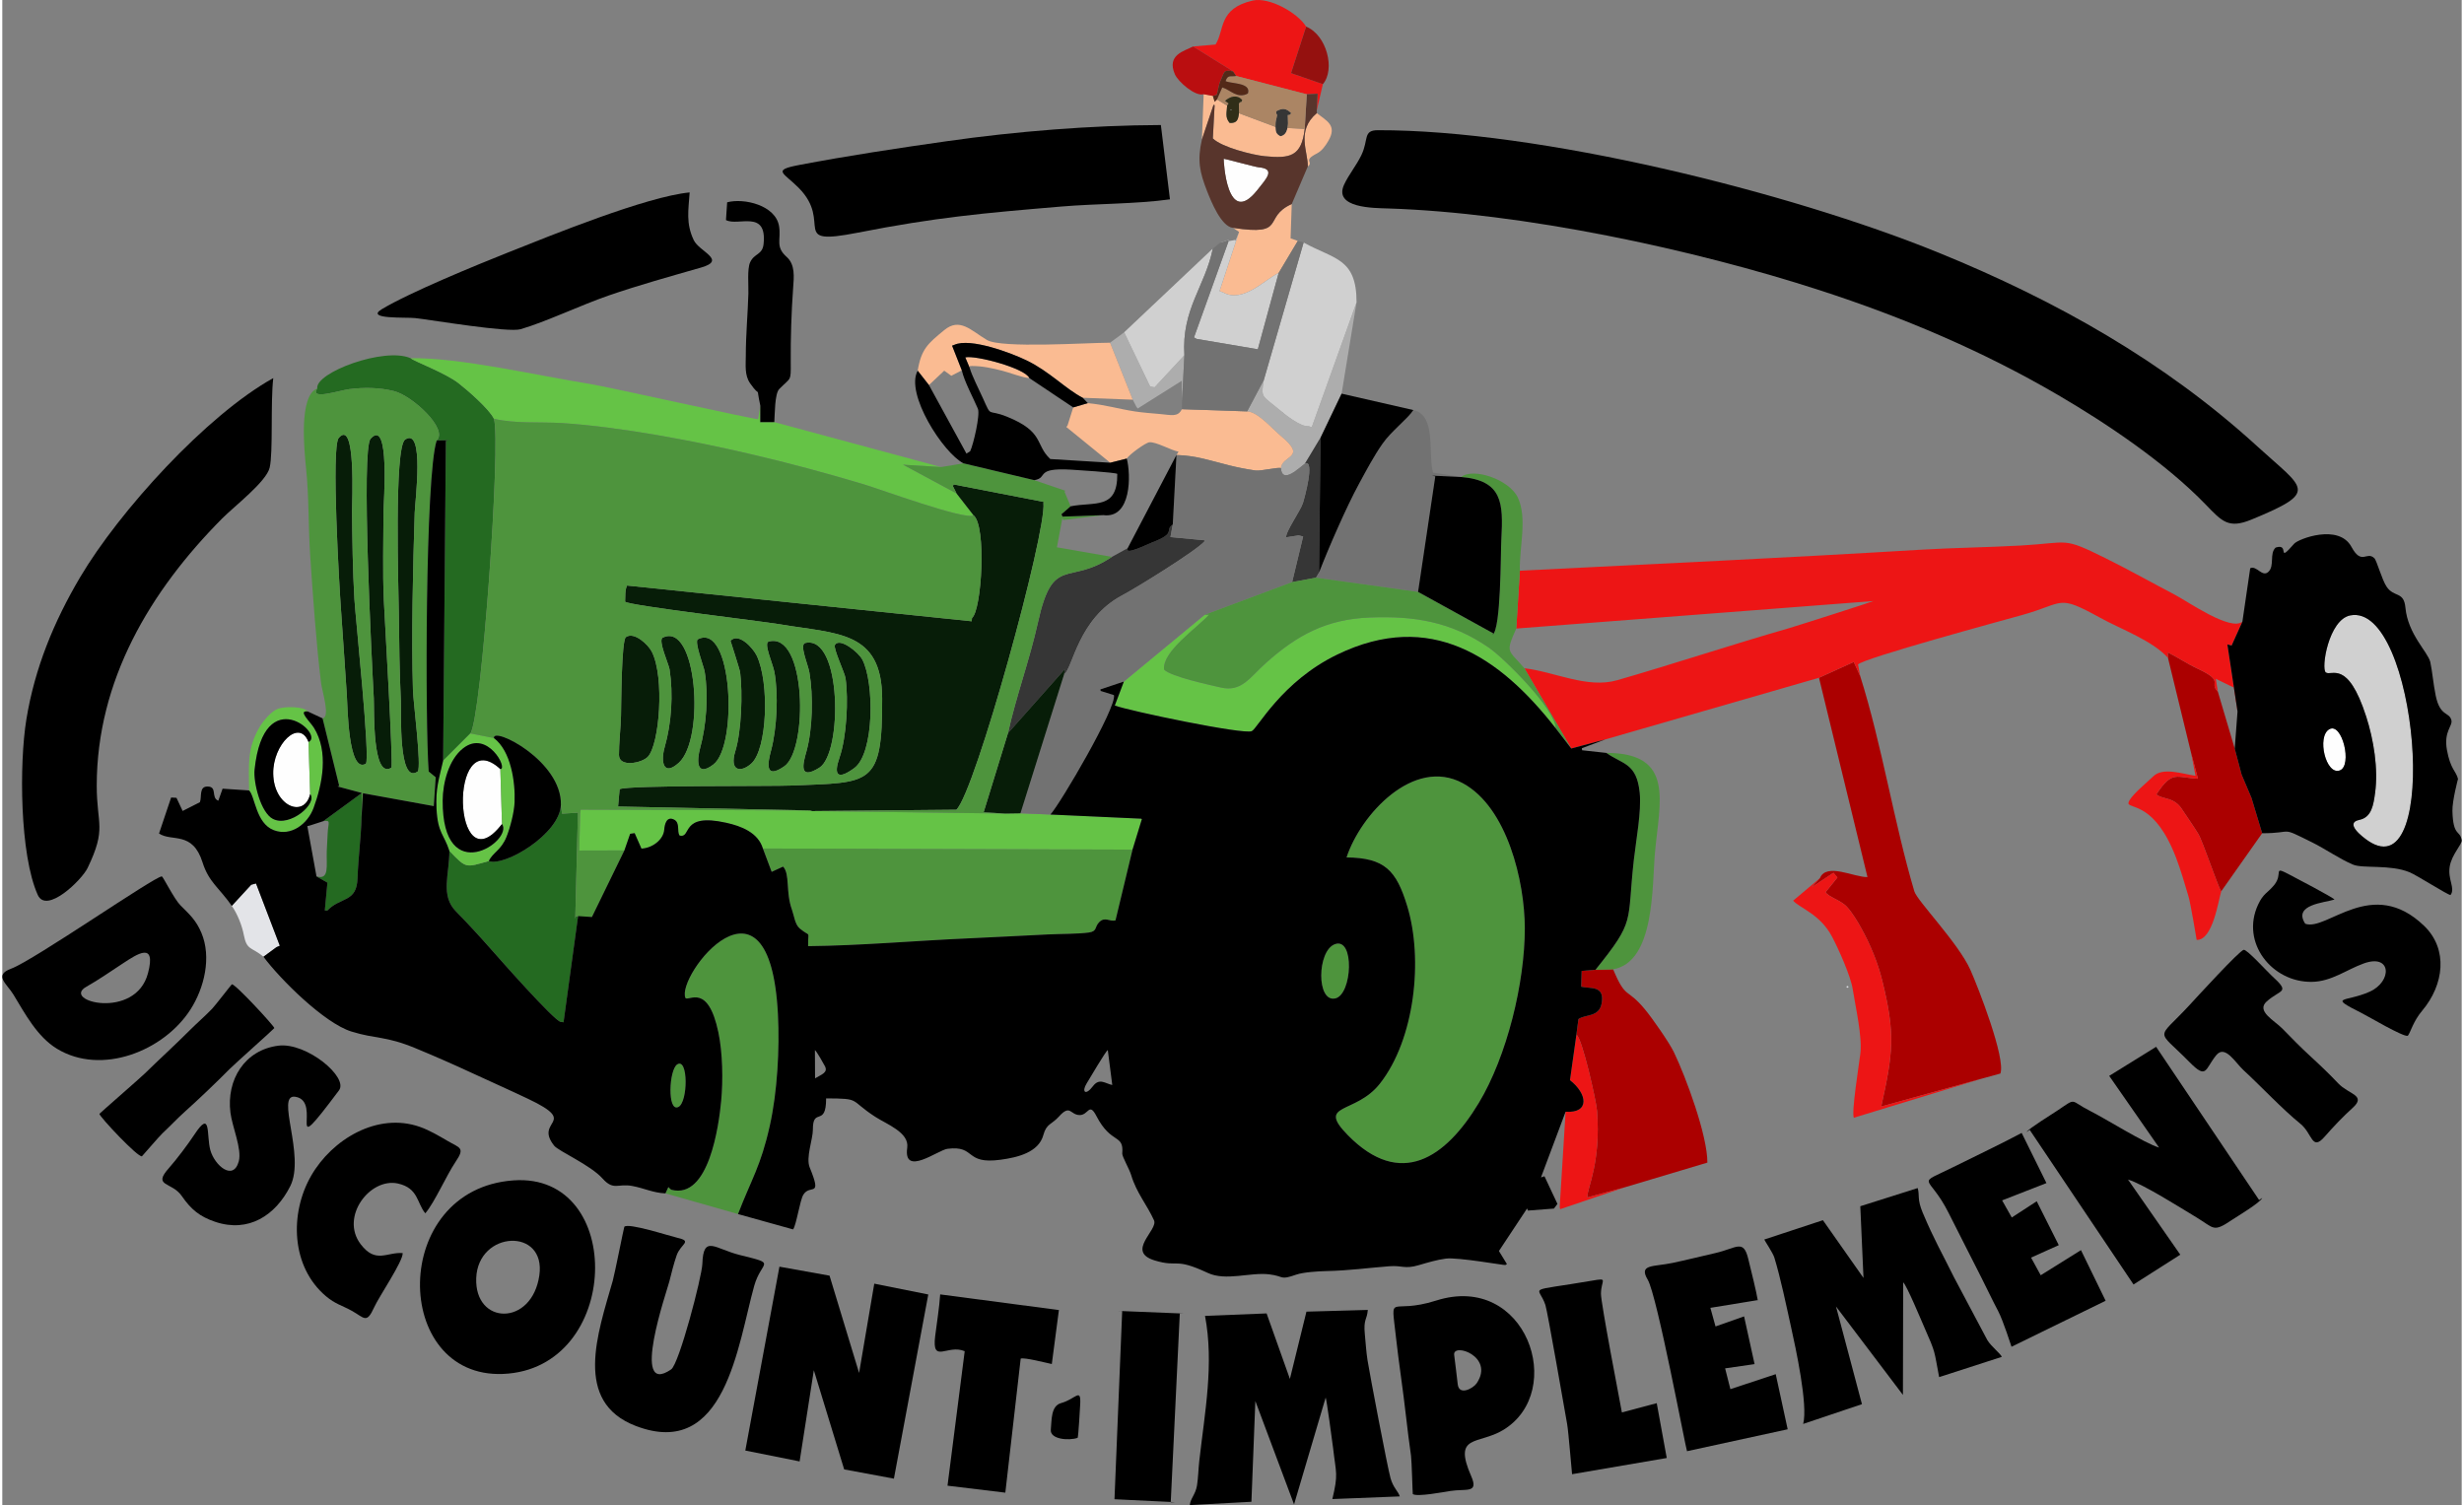 <?xml version="1.0" encoding="UTF-8"?>
<!DOCTYPE svg PUBLIC "-//W3C//DTD SVG 1.1//EN" "http://www.w3.org/Graphics/SVG/1.1/DTD/svg11.dtd">
<!-- Creator: CorelDRAW 2018 -->
<svg xmlns="http://www.w3.org/2000/svg" xml:space="preserve" width="627px" height="383px" version="1.1" style="shape-rendering:geometricPrecision; text-rendering:geometricPrecision; image-rendering:optimizeQuality; fill-rule:evenodd; clip-rule:evenodd"
viewBox="0 0 84561 51750"
 xmlns:xlink="http://www.w3.org/1999/xlink">
 <rect x="0" y="0" width="84561" height="51750" fill="#808080" stroke="none"/>
 <defs>
  <style type="text/css">
   <![CDATA[
    .fil13 {fill:black}
    .fil10 {fill:#071D08}
    .fil6 {fill:#246A21}
    .fil19 {fill:#302E18}
    .fil3 {fill:#363636}
    .fil12 {fill:#4E943D}
    .fil18 {fill:#532918}
    .fil14 {fill:#58352C}
    .fil7 {fill:#65C346}
    .fil9 {fill:#727272}
    .fil17 {fill:#95110F}
    .fil8 {fill:#AB0000}
    .fil15 {fill:#AB8564}
    .fil2 {fill:#ADADAD}
    .fil16 {fill:#BA0E10}
    .fil5 {fill:#D0D0D0}
    .fil0 {fill:#E3E4E8}
    .fil11 {fill:#ED1515}
    .fil4 {fill:#FABB92}
    .fil1 {fill:#FEFEFE}
   ]]>
  </style>
 </defs>
 <g id="Layer_x0020_1">
  <g id="_545392600">
   <g>
    <path class="fil0" d="M7891 31146c198,286 352,677 415,1008 101,531 267,401 674,741l449 -330 113 -48 -818 -2141 -165 44 -668 726z"/>
    <path class="fil0" d="M63404 33934c48,29 -11,63 84,-10 -95,-45 -52,-10 -84,10z"/>
   </g>
   <g>
    <path class="fil1" d="M17181 28330l-57 -1887c-1795,-1651 -1655,4121 57,1887z"/>
    <path class="fil1" d="M10585 27301l-57 -1789c-316,-822 -1229,80 -1213,1088 17,1133 1076,1546 1270,701z"/>
    <path class="fil1" d="M41996 5458c-9,24 102,2412 1157,1075 308,-390 643,-728 49,-780 -126,-11 -1200,-307 -1206,-295z"/>
    <path class="fil1" d="M80004 25076c-430,256 -115,1583 363,1414 447,-157 85,-1678 -363,-1414z"/>
   </g>
   <g>
    <path class="fil2" d="M43374 13066l-572 1079c369,13 865,602 1169,853 917,759 23,646 -8,1099 43,571 640,-24 829,-162l533 -887 724 -1513 514 -3141 -1541 4296 -102 -37c-294,29 -822,-406 -1048,-595 -561,-469 -602,-373 -498,-992z"/>
    <polygon class="fil2" points="38089,11783 38869,13743 38988,13976 39038,14046 40553,13092 40563,13795 40643,12213 39618,13317 39465,13287 38573,11425 "/>
   </g>
   <g>
    <path class="fil3" d="M38692 18850l-541 297c-1501,1012 -2025,-95 -2543,2255 -283,1284 -752,2543 -1030,3807l1953 -2200 -24 177c300,-203 477,-1912 1994,-2715 498,-263 2542,-1527 2837,-1861l3 -33 -1177 -111 80 -432c-299,205 151,290 -712,618 -173,65 -952,462 -840,198z"/>
    <path class="fil3" d="M44792 15935c347,-141 -18,1191 -74,1366 -81,254 -604,993 -575,1173l429 -66 154 38 -378 1568 822 -152 103 -174 52 -4640 -533 887z"/>
    <path class="fil3" d="M43775 4363c7,162 17,245 170,322 150,-26 214,-138 242,-284 24,-157 23,-173 14,-331 -14,-232 10,-24 117,-178 -172,-173 -301,-187 -516,-66 -8,192 67,7 2,266 -32,124 -25,143 -29,271z"/>
   </g>
   <g>
    <path class="fil4" d="M36821 14009l-195 619 -41 54 1509 1228 568 -143c78,-132 642,-547 778,-560 233,-23 731,273 1003,323l-72 114c667,18 1187,200 1821,358 304,75 588,130 898,175 180,26 806,-129 873,-80 31,-453 925,-340 8,-1099 -304,-251 -800,-840 -1169,-853l-2246 -76c-135,280 -361,201 -752,166 -289,-26 -580,-46 -862,-89 -590,-91 -984,-223 -1619,-285l-502 148z"/>
    <path class="fil4" d="M31474 12745l387 495 525 -495 244 176 360 -188 -334 -848 78 -29c548,-251 1955,278 2493,540 783,380 1339,982 1921,1281l1721 66 -780 -1960c-781,0 -3738,201 -4234,-93 -554,-330 -934,-784 -1473,-336 -549,454 -785,637 -908,1391z"/>
    <path class="fil4" d="M42316 7834l208 141 -672 2033 122 45c690,388 1451,-460 1910,-667l659 -1103 -248 -88 1 -35 39 -1145c-1029,463 -132,1106 -2019,819z"/>
    <path class="fil4" d="M41246 4796l399 -1190 38 8 -61 1145c304,304 1373,572 1784,612 871,84 1264,14 1375,-941l-594 -29c-28,146 -92,258 -242,284 -153,-77 -163,-160 -170,-322l-1255 -470c-25,227 -69,346 -320,335 -166,-195 -98,-358 -87,-597l-348 -212 -80 82 -62 -203 -317 -59 -60 1557z"/>
    <path class="fil4" d="M44886 5725c221,-172 -194,-188 309,-446 181,-93 298,-264 398,-435 314,-538 -59,-685 -396,-955 -722,606 -295,1342 -311,1836z"/>
    <path class="fil4" d="M33257 12636c30,-70 -52,-40 88,-52 370,1 699,79 1028,161 274,68 678,235 940,255 -144,-341 -1854,-794 -2203,-712l147 348z"/>
   </g>
   <g>
    <path class="fil5" d="M80730 21159c-746,145 -1013,1838 -841,1962 196,141 751,-466 1390,1522 255,793 418,1792 304,2619 -56,402 -112,841 -545,929 -513,104 99,579 310,721 2518,1695 1689,-8200 -618,-7753z"/>
    <path class="fil5" d="M43374 13066c-104,619 -63,523 498,992 226,189 754,624 1048,595l102 37 1541 -4296c1,-1535 -778,-1473 -1820,-2056l-1369 4728z"/>
    <path class="fil5" d="M38573 11425l892 1862 153 30 1025 -1104c-99,-1593 711,-2354 978,-3667l-3048 2879z"/>
    <path class="fil5" d="M41870 8349l311 -107 -1207 3359 93 52 2101 356 716 -2623c-459,207 -1220,1055 -1910,667l-122 -45 672 -2033 -130 327 5 -55 -529 102z"/>
   </g>
   <g>
    <path class="fil6" d="M10830 13357c-287,416 773,65 1094,24 514,-65 1042,-59 1546,67 623,156 1869,1299 1468,1695l421 -4 -107 18 -94 10997 937 -937c384,-548 1058,-10016 808,-10820 -162,-335 -910,-985 -1222,-1226 -458,-354 -1520,-746 -1641,-854 -902,-399 -3298,498 -3210,1040z"/>
    <path class="fil6" d="M16727 29606c-802,221 -758,272 -1354,-350 4,802 -318,1526 226,2080 399,406 811,854 1186,1279 282,319 2198,2495 2417,2520l96 13 500 -3650 476 31 -555 -25 -19 87 92 -3649 -546 35 -40 -301c-32,989 -1921,2130 -2479,1930z"/>
    <path class="fil6" d="M11040 28233c274,-44 163,57 148,414 -8,217 -23,396 -32,623 -17,482 101,1000 -353,863l376 215 -90 954 83 8c467,-488 1015,-264 1042,-1120 23,-694 120,-1392 137,-2079l12 -846 -1323 968z"/>
   </g>
   <g>
    <path class="fil7" d="M16903 14397c722,177 1614,102 2366,151 1995,131 4492,608 6423,1057 1328,309 2631,658 3938,1050 536,161 3486,1241 3765,1064l-584 -751 -1841 -990 1306 81 -5732 -1546 -482 1 1 -564 -77 461c-107,23 -5153,-1110 -5790,-1211 -1728,-274 -4497,-918 -6156,-883 121,108 1183,500 1641,854 312,241 1060,891 1222,1226z"/>
    <path class="fil7" d="M21390 29240l198 -572 155 -22 234 531c371,-16 757,-305 783,-653 14,-182 81,-467 332,-347 228,109 93,405 197,551 429,106 2,-795 1600,-440 516,114 1097,335 1263,886l12709 39 322 -1051 -27 -14 -3118 -142 -1031 -42 -521 8 -6634 -85 -73 -22 -7892 -25 -19 122 -31 1282 1553 -4z"/>
    <path class="fil7" d="M38563 23434l-311 824c470,179 4424,1008 4708,881 201,-90 1022,-1708 2949,-2637 3189,-1538 5570,63 7497,2533 6,-630 -1752,-2393 -2299,-2770 -1285,-886 -2555,-1096 -4095,-1033 -1482,60 -2488,601 -3568,1567 -559,499 -831,1005 -1550,839 -396,-92 -1714,-373 -1949,-615 -73,-625 1153,-1445 1544,-1888l-150 4 -2776 2295z"/>
    <path class="fil7" d="M17181 28330c408,575 -2059,2254 -2039,-810 4,-601 207,-1402 701,-1790 836,-658 1552,711 1281,713l57 1887zm-1086 -3113l-937 937c-145,644 -264,952 -227,1662 43,831 256,862 442,1440 596,622 552,571 1354,350 133,-292 428,-373 611,-837 130,-328 262,-839 276,-1188 29,-683 -123,-1761 -710,-2203l-809 -161z"/>
    <path class="fil7" d="M10528 25512l57 1789c268,321 -695,1155 -1281,855 -418,-213 -676,-1256 -630,-1693 318,-3052 2432,-1202 1854,-951zm-2043 1665c207,203 231,1130 848,1366 603,231 1171,-224 1370,-764 305,-828 524,-1927 13,-2755 -130,-211 -571,-607 -211,-562 -130,-180 -822,-177 -1039,-88 -225,92 -491,408 -620,627 -444,748 -361,1325 -361,2176z"/>
   </g>
   <g>
    <path class="fil8" d="M62463 23304l1667 6852c-449,15 -1412,-508 -1635,37l-289 315 755 -500 135 164 -405 503c84,159 533,283 735,506 184,203 366,506 499,747 305,553 560,1170 712,1784 461,1864 369,2499 -33,4332l3433 -951 662 -182c192,-510 -760,-2957 -1029,-3560 -414,-928 -1832,-2376 -1929,-2704 -706,-2384 -1111,-5029 -1862,-7403l-221 -483 -1195 543z"/>
    <path class="fil8" d="M54122 35576c197,105 683,2278 709,2613 140,1821 -345,2648 -334,2982l1287 -348 2841 -849c4,-933 -734,-2931 -1150,-3795 -161,-335 -739,-1162 -994,-1471 -635,-768 -653,-323 -1097,-1381l-605 16 -476 40 -17 543c327,77 824,-56 702,586 -89,466 -559,359 -795,526l-71 538z"/>
    <path class="fil8" d="M74462 22621l793 3259 238 894c-748,-33 -874,-306 -1430,540 235,189 602,75 884,514 189,293 366,530 555,840 165,270 719,1940 792,1976l1406 -1995 -366 -1214 -341 -805 -236 -891 -581 -1959c-330,-330 270,-340 -716,-799 -331,-154 -657,-377 -1007,-550l9 190z"/>
   </g>
   <g>
    <path class="fil9" d="M40244 18034l-80 432 1177 111 -3 33c-295,334 -2339,1598 -2837,1861 -1517,803 -1694,2512 -1994,2715l-1500 4778 1031 42c345,-378 2287,-3691 2184,-4106l-455 -143 -13 -53 809 -270 2776 -2295 3009 -1125 378 -1568 -154 -38 -429 66c-29,-180 494,-919 575,-1173 56,-175 421,-1507 74,-1366 -189,138 -786,733 -829,162 -67,-49 -693,106 -873,80 -310,-45 -594,-100 -898,-175 -634,-158 -1154,-340 -1821,-358l-127 2390z"/>
    <path class="fil9" d="M45273 19688l-103 174 3508 489 592 -3973 -115 -25 1005 48 -966 -152c-188,-585 138,-1977 -678,-2150 -205,314 -748,711 -1061,1158 -300,428 -562,926 -812,1386 -427,784 -1045,2202 -1370,3045z"/>
    <path class="fil9" d="M41870 8349l-249 197c-267,1313 -1077,2074 -978,3667l-80 1582 -7 274 2246 76 572 -1079 1369 -4728 -200 -55 -659 1103 -716 2623 -2101 -356 -93 -52 1207 -3359 -311 107z"/>
   </g>
   <g>
    <path class="fil10" d="M32811 16968l584 751c450,362 283,3255 -54,3530l-11 112 -11850 -1228c-77,167 -55,374 -66,556 153,134 4671,666 5309,774 1979,336 3520,210 3529,2553 11,3029 -399,2879 -3069,2992 -792,34 -5647,-18 -5957,126l-54 597 6607 134 73 22 4951 -46c652,-622 3105,-9538 2995,-10547l7 -37 -3098 -601 -22 61 126 251z"/>
    <path class="fil10" d="M13377 26397c72,-87 -232,-5175 -258,-5743 -46,-1004 -13,-2071 -12,-3081 1,-267 232,-3241 -443,-2488 -331,368 37,7585 109,8920 21,385 -63,2799 604,2392z"/>
    <path class="fil10" d="M12501 26259c156,-175 -355,-5000 -394,-5654 -59,-995 -72,-2033 -82,-3032 -3,-266 146,-3215 -457,-2516 -267,310 24,5175 78,5912 71,976 133,1948 200,2923 27,390 44,2725 655,2367z"/>
    <path class="fil10" d="M14287 26524c129,-183 -154,-2373 -167,-2788 -57,-1817 0,-4270 60,-6113 13,-382 345,-2966 -329,-2508 -387,262 -225,5207 -217,5971 12,1020 22,2010 71,3029 17,353 -97,2895 582,2409z"/>
    <polygon class="fil10" points="34578,25209 33740,27932 34486,27972 35007,27964 36507,23186 36531,23009 "/>
    <path class="fil10" d="M21442 21906c-157,110 -160,2373 -169,2704 -11,430 -72,938 -70,1348 1,434 779,284 991,64 402,-419 585,-2736 138,-3614 -128,-250 -608,-700 -890,-502z"/>
    <path class="fil10" d="M28628 22176c-64,113 339,961 365,1143 106,738 37,2023 -207,2728 -208,598 -76,789 507,362 696,-511 690,-2942 279,-3728 -135,-259 -787,-778 -944,-505z"/>
    <path class="fil10" d="M22707 21925c-172,84 209,911 236,1091 130,852 69,1844 -168,2671 -144,504 -49,1021 485,539 914,-825 621,-4875 -553,-4301z"/>
    <path class="fil10" d="M25038 22031c-2,2 317,979 331,1087 90,713 47,2018 -165,2707 -214,693 187,751 548,429 551,-492 631,-2780 187,-3711 -124,-259 -619,-807 -901,-512z"/>
    <path class="fil10" d="M26350 22059c-183,50 144,765 196,1040 145,767 89,1947 -114,2705 -100,374 -249,1032 454,544 822,-571 766,-4645 -536,-4289z"/>
    <path class="fil10" d="M27613 22106c-221,48 89,729 139,1024 133,791 111,1932 -103,2704 -105,379 -298,1024 443,562 801,-501 778,-4565 -479,-4290z"/>
    <path class="fil10" d="M23917 21980c-134,67 205,945 232,1109 137,827 60,1843 -160,2650 -99,362 -152,1010 458,548 850,-643 663,-4905 -530,-4307z"/>
   </g>
   <g>
    <path class="fil11" d="M52179 19622l-125 1989 12279 -945c8,11 -2593,843 -2902,933 -1938,556 -3969,1230 -5904,1788 -1033,298 -2146,-289 -3193,-410l1612 2759 1171 -313 7346 -2119 1195 -543 221 483 -74 -398c180,-213 4990,-1518 5639,-1699 1495,-418 1190,-729 2700,101 722,396 1788,779 2318,1373l-9 -190c350,173 676,396 1007,550 986,459 386,469 716,799l-70 -441 679 332 68 791 -349 -2305 145 41 372 -824c-411,337 -1862,-683 -2325,-926 -788,-413 -1578,-858 -2372,-1251 -1517,-752 -1226,-535 -2924,-440 -1158,64 -2319,76 -3478,146 -4578,276 -9162,491 -13743,719z"/>
    <path class="fil11" d="M62495 30193l-921 775c243,265 927,463 1335,1233 225,424 644,1358 714,1811 98,626 332,1629 262,2214 -39,321 -315,2050 -223,2205l4375 -1338 -3433 951c402,-1833 494,-2468 33,-4332 -152,-614 -407,-1231 -712,-1784 -133,-241 -315,-544 -499,-747 -202,-223 -651,-347 -735,-506l405 -503 -135 -164 -755 500 289 -315z"/>
    <path class="fil11" d="M40942 1598l1374 856 107 158 2429 630 373 -20 -30 573 210 -902 -1094 -379 518 -1599c-295,-483 -1277,-1024 -1835,-896 -1196,276 -960,1014 -1280,1512l-772 67z"/>
    <path class="fil11" d="M76294 30644c-73,-36 -627,-1706 -792,-1976 -189,-310 -366,-547 -555,-840 -282,-439 -649,-325 -884,-514 556,-846 682,-573 1430,-540l-238 -894 154 793c-433,-57 -1122,-311 -1455,22 -177,178 -849,712 -854,933 73,189 921,-16 1640,1863 168,438 291,876 426,1325 78,259 282,1500 282,1500 559,19 747,-1365 846,-1672z"/>
    <path class="fil11" d="M53751 38225l-204 3281 18 69 2219 -752 -1287 348c-11,-334 474,-1161 334,-2982 -26,-335 -512,-2508 -709,-2613l-220 1563c591,461 699,1141 -151,1086z"/>
   </g>
   <g>
    <path class="fil12" d="M21442 21906c282,-198 762,252 890,502 447,878 264,3195 -138,3614 -212,220 -990,370 -991,-64 -2,-410 59,-918 70,-1348 9,-331 12,-2594 169,-2704zm7186 270c157,-273 809,246 944,505 411,786 417,3217 -279,3728 -583,427 -715,236 -507,-362 244,-705 313,-1990 207,-2728 -26,-182 -429,-1030 -365,-1143zm-979 3658c214,-772 236,-1913 103,-2704 -50,-295 -360,-976 -139,-1024 1257,-275 1280,3789 479,4290 -741,462 -548,-183 -443,-562zm-1217 -30c203,-758 259,-1938 114,-2705 -52,-275 -379,-990 -196,-1040 1302,-356 1358,3718 536,4289 -703,488 -554,-170 -454,-544zm-1063 -2686c-14,-108 -333,-1085 -331,-1087 282,-295 777,253 901,512 444,931 364,3219 -187,3711 -361,322 -762,264 -548,-429 212,-689 255,-1994 165,-2707zm-1380 2621c220,-807 297,-1823 160,-2650 -27,-164 -366,-1042 -232,-1109 1193,-598 1380,3664 530,4307 -610,462 -557,-186 -458,-548zm-1214 -52c237,-827 298,-1819 168,-2671 -27,-180 -408,-1007 -236,-1091 1174,-574 1467,3476 553,4301 -534,482 -629,-35 -485,-539zm-6680 -470l809 161c-57,-418 2345,780 2302,2298l40 301 546 -35 -92 3649 19 -87 555 25 1116 -2289 -1553 4 31 -1282 19 -122 7892 25 -6607 -134 54 -597c310,-144 5165,-92 5957,-126 2670,-113 3080,37 3069,-2992 -9,-2343 -1550,-2217 -3529,-2553 -638,-108 -5156,-640 -5309,-774 11,-182 -11,-389 66,-556l11850 1228 11 -112c337,-275 504,-3168 54,-3530 -279,177 -3229,-903 -3765,-1064 -1307,-392 -2610,-741 -3938,-1050 -1931,-449 -4428,-926 -6423,-1057 -752,-49 -1644,26 -2366,-151 250,804 -424,10272 -808,10820z"/>
    <path class="fil12" d="M46219 29480c1314,16 1710,442 2086,1673 556,1823 264,4577 -940,6106 -844,1071 -2199,652 -1101,1772 1812,1847 3362,783 4500,-1105 974,-1616 1585,-4138 1584,-6012 -2,-1600 -603,-4159 -2131,-4985 -1693,-915 -3517,1082 -3998,2551z"/>
    <path class="fil12" d="M13377 26397c-667,407 -583,-2007 -604,-2392 -72,-1335 -440,-8552 -109,-8920 675,-753 444,2221 443,2488 -1,1010 -34,2077 12,3081 26,568 330,5656 258,5743zm-876 -138c-611,358 -628,-1977 -655,-2367 -67,-975 -129,-1947 -200,-2923 -54,-737 -345,-5602 -78,-5912 603,-699 454,2250 457,2516 10,999 23,2037 82,3032 39,654 550,5479 394,5654zm1786 265c-679,486 -565,-2056 -582,-2409 -49,-1019 -59,-2009 -71,-3029 -8,-764 -170,-5709 217,-5971 674,-458 342,2126 329,2508 -60,1843 -117,4296 -60,6113 13,415 296,2605 167,2788zm-3275 -1825l572 2322 -58 20 837 224 -12 846 49 -838 2437 443 66 -992 -241 -198c-123,-1606 -123,-10200 276,-11383 401,-396 -845,-1539 -1468,-1695 -504,-126 -1032,-132 -1546,-67 -321,41 -1381,392 -1094,-24 -642,238 -447,2135 -386,2733 103,998 76,2025 144,3033 85,1269 214,3112 375,4376 34,268 322,1161 49,1200z"/>
    <path class="fil12" d="M38861 29213l-12709 -39 302 803 393 -181c243,261 81,867 304,1482 74,203 101,508 272,649 395,327 276,18 284,604 1797,-17 3711,-189 5522,-268 911,-40 1824,-92 2735,-135 404,-20 1015,-13 1392,-65 301,-41 194,-190 359,-356 201,-204 357,-6 561,-63l585 -2431z"/>
    <path class="fil12" d="M50160 16401c1420,121 1449,886 1381,2134 -27,501 -8,3093 -304,3295l31 -52 -2590 -1427 -3508 -489 -822 152 -3009 1125 150 -4c-391,443 -1617,1263 -1544,1888 235,242 1553,523 1949,615 719,166 991,-340 1550,-839 1080,-966 2086,-1507 3568,-1567 1540,-63 2810,147 4095,1033 547,377 2305,2140 2299,2770l540 701 -1612 -2759c-566,-659 -659,-508 -280,-1366l125 -1989c-27,-786 265,-1803 -71,-2515 -297,-630 -1544,-1038 -1948,-706z"/>
    <path class="fil12" d="M23009 40907l-40 -25 -67 -68 -101 218 2496 711c471,-1223 779,-1636 1092,-3034 260,-1159 342,-2649 281,-3833 -280,-5458 -3516,-1325 -3180,-562 119,125 774,-526 1132,1182 147,704 163,1639 96,2355 -81,854 -423,3391 -1709,3056z"/>
    <path class="fil12" d="M32276 16059l-1306 -81 1841 990 -126 -251 22 -61 3098 601 -7 37c110,1009 -2343,9925 -2995,10547l-4951 46 6634 85 -746 -40 838 -2723c278,-1264 747,-2523 1030,-3807 518,-2350 1042,-1243 2543,-2255l-1890 -329 188 -1009 28 71 1383 -168 -1406 50 -37 -80 315 -274 -212 -505 34 -28 -1070 -366 -2435 -578 -773 128z"/>
    <path class="fil12" d="M54779 33343l605 -16c1443,-248 1337,-2872 1439,-4012 158,-1752 691,-3428 -1673,-3428 574,401 1045,345 1149,1371 65,634 -128,1646 -202,2308 -247,2204 72,2051 -1318,3777z"/>
    <path class="fil12" d="M45812 32466c-609,233 -633,2003 17,1863 590,-126 678,-2128 -17,-1863z"/>
    <path class="fil12" d="M23207 36596c-287,179 -350,1656 39,1465 334,-164 343,-1705 -39,-1465z"/>
   </g>
   <g>
    <path class="fil13" d="M23207 36596c382,-240 373,1301 39,1465 -389,191 -326,-1286 -39,-1465zm4733 901c38,30 30,38 0,0zm10070 -1393l154 1201c-234,-46 -441,-256 -665,41 -260,345 -393,190 -217,-93 104,-167 646,-1098 728,-1149zm-10065 973l-5 -971c57,35 300,467 344,552 116,223 -122,286 -339,419zm17867 -4611c695,-265 607,1737 17,1863 -650,140 -626,-1630 -17,-1863zm407 -2986c481,-1469 2305,-3466 3998,-2551 1528,826 2129,3385 2131,4985 1,1874 -610,4396 -1584,6012 -1138,1888 -2688,2952 -4500,1105 -1098,-1120 257,-701 1101,-1772 1204,-1529 1496,-4283 940,-6106 -376,-1231 -772,-1657 -2086,-1673zm-33868 -1369c-17,687 -114,1385 -137,2079 -27,856 -575,632 -1042,1120l-83 -8 90 -954 -376 -215 -315 -1729 83 -19 469 -152 1323 -968 -837 -224 58 -20 -572 -2322 -507 -237c-360,-45 81,351 211,562 511,828 292,1927 -13,2755 -199,540 -767,995 -1370,764 -617,-236 -641,-1163 -848,-1366l-911 -60 -146 413c-265,-100 -20,-484 -369,-488 -305,-2 -192,355 -265,540l-593 301 -212 -452 -184 -10 -416 1237c437,296 1152,-102 1497,995 214,682 586,886 1005,1493l668 -726 165 -44 818 2141 -113 48 -449 330c586,788 2099,2284 3022,2571 857,266 1161,142 2214,578 663,274 1310,559 1961,861 634,294 1281,580 1911,880 1780,847 176,715 889,1609 146,182 1250,665 1662,1127 382,426 522,164 1016,255 415,76 712,236 1146,256l101 -218 67 68 40 25c1286,335 1628,-2202 1709,-3056 67,-716 51,-1651 -96,-2355 -358,-1708 -1013,-1057 -1132,-1182 -336,-763 2900,-4896 3180,562 61,1184 -21,2674 -281,3833 -313,1398 -621,1811 -1092,3034l1893 527c110,-138 235,-1001 352,-1191 238,-389 662,141 219,-941 -138,-337 112,-970 110,-1302 -5,-791 456,-59 455,-1071 1219,6 775,39 1685,631 397,258 1179,541 1104,1065 -144,1015 1059,79 1383,38 996,-126 565,549 1832,375 564,-77 1303,-245 1465,-849 106,-396 286,-358 531,-630 400,-445 385,-65 712,-56 313,8 325,-462 584,38 513,987 945,595 886,1282 -9,104 241,527 307,745 183,610 543,1019 785,1553 152,334 -982,1074 22,1380 841,256 657,-117 1828,430 621,290 1463,-32 2116,49 536,66 342,211 922,10 248,-86 764,-117 1035,-123 812,-18 1414,-109 2181,-167 432,-32 511,107 1001,-37 295,-86 629,-187 933,-225 404,-52 2005,234 2042,221l54 -33 -275 -449 968 -1462 30 72 893 -69 121 -160 -446 -951 -120 39 846 -2257c850,55 742,-625 151,-1086l220 -1563 71 -538c236,-167 706,-60 795,-526 122,-642 -375,-509 -702,-586l17 -543 476 -40c1390,-1726 1071,-1573 1318,-3777 74,-662 267,-1674 202,-2308 -104,-1026 -575,-970 -1149,-1371l-831 -91 -9 -70 807 -303 -1171 313 -540 -701c-1927,-2470 -4308,-4071 -7497,-2533 -1927,929 -2748,2547 -2949,2637 -284,127 -4238,-702 -4708,-881l311 -824 -809 270 13 53 455 143c103,415 -1839,3728 -2184,4106l3118 142 27 14 -322 1051 -585 2431c-204,57 -360,-141 -561,63 -165,166 -58,315 -359,356 -377,52 -988,45 -1392,65 -911,43 -1824,95 -2735,135 -1811,79 -3725,251 -5522,268 -8,-586 111,-277 -284,-604 -171,-141 -198,-446 -272,-649 -223,-615 -61,-1221 -304,-1482l-393 181 -302 -803c-166,-551 -747,-772 -1263,-886 -1598,-355 -1171,546 -1600,440 -104,-146 31,-442 -197,-551 -251,-120 -318,165 -332,347 -26,348 -412,637 -783,653l-234 -531 -155 22 -198 572 -1116 2289 -476 -31 -500 3650 -96 -13c-219,-25 -2135,-2201 -2417,-2520 -375,-425 -787,-873 -1186,-1279 -544,-554 -222,-1278 -226,-2080 -186,-578 -399,-609 -442,-1440 -37,-710 82,-1018 227,-1662l94 -10997 107 -18 -421 4c-399,1183 -399,9777 -276,11383l241 198 -66 992 -2437 -443 -49 838z"/>
    <path class="fil13" d="M47289 4477c-512,2 -303,325 -562,861 -170,353 -436,671 -593,1013 -371,808 1036,801 1501,816 4640,147 10512,1402 14866,2816 2863,930 5567,2074 8169,3592 1705,994 3718,2353 5093,3777 558,578 780,837 1566,514 2353,-969 1827,-1035 216,-2508 -3207,-2932 -6935,-5026 -10960,-6666 -5166,-2104 -13768,-4229 -19296,-4215z"/>
    <path class="fil13" d="M80004 25076c448,-264 810,1257 363,1414 -478,169 -793,-1158 -363,-1414zm726 -3917c2307,-447 3136,9448 618,7753 -211,-142 -823,-617 -310,-721 433,-88 489,-527 545,-929 114,-827 -49,-1826 -304,-2619 -639,-1988 -1194,-1381 -1390,-1522 -172,-124 95,-1817 841,-1962zm-3709 215l-372 824 -145 -41 349 2305 -96 1277 236 891 341 805 366 1214c1122,2 575,-251 1703,307 462,227 968,584 1424,773 337,140 1268,-13 1938,260 258,106 1306,778 1411,785 174,-232 -100,-528 -28,-974 68,-429 436,-770 412,-914 -58,-357 -295,-108 -318,-1001 -9,-352 192,-1103 192,-1103 -65,-273 -260,-325 -381,-998 -116,-645 208,-821 153,-1026 -78,-288 -387,-113 -538,-836 -83,-399 -120,-858 -187,-1159 -75,-336 -770,-955 -855,-1869 -55,-580 -386,-336 -646,-720 -163,-240 -340,-903 -422,-981 -268,-259 -434,263 -789,-392 -437,-805 -1825,-271 -1967,-108 -630,721 -126,-34 -638,134 -224,207 -27,627 -251,836 -213,197 -406,-234 -624,-124l-268 1835z"/>
    <path class="fil13" d="M9317 13000c-2300,1278 -5296,4576 -6639,6844 -906,1532 -1562,3128 -1850,4891 -246,1505 -231,4648 391,6034 301,672 1516,-515 1713,-924 665,-1380 314,-1478 315,-2835 4,-3614 1830,-6681 4308,-9179 428,-431 1524,-1268 1638,-1752 123,-523 25,-2238 124,-3079z"/>
    <path class="fil13" d="M40147 6854l-312 -2555c-2400,8 -4995,219 -7360,556 -1687,240 -3418,501 -5089,820 -935,179 -521,261 -3,785 1195,1209 -370,2011 2030,1540 2687,-528 4307,-672 7001,-899 1215,-103 2564,-84 3733,-247z"/>
    <path class="fil13" d="M44840 45098l-569 2313 -801 -2252 -2117 85c314,1657 -7,3302 -198,4990 -31,274 -35,574 -78,842 -50,307 -231,452 -247,674l2118 -115 135 -3463 1331 3554 1087 -3674c29,48 232,1533 256,1743 101,885 182,872 -26,1747l2317 -91c-50,-175 -225,-295 -318,-630 -109,-389 -718,-3598 -790,-4051 -46,-293 -63,-595 -92,-887 -54,-541 76,-495 101,-844l-2109 59z"/>
    <path class="fil13" d="M63048 44921l0 0zm0 0l2301 3040 8 -3872c125,111 613,1287 724,1540 409,926 332,785 513,1720l2154 -696c-30,-101 -368,-359 -498,-579l-1143 -2153c-443,-896 -676,-1275 -1076,-2221 -201,-476 -102,-603 -174,-851l-1974 625 110 2465 -1395 -1985 -2016 664c10,38 296,458 346,621 217,711 409,1645 570,2370 162,732 593,2703 421,3350l2021 -680 -892 -3358z"/>
    <polygon class="fil13" points="25547,49874 27414,50248 27903,47112 28946,50522 30656,50840 31838,44508 29981,44136 29459,47206 28443,43861 26720,43552 "/>
    <path class="fil13" d="M73087 40556l0 0zm1069 -1099l0 0zm0 0c-494,-146 -1803,-973 -2366,-1257 -732,-369 -443,-474 -1133,-14 -181,121 -982,615 -1060,738l111 -75 3569 5315 1608 -1024 -1798 -2584c520,154 1824,983 2352,1300 616,371 568,529 1212,95 193,-129 987,-602 1051,-762l-107 71 -3541 -5268 -1613 1000 1715 2465z"/>
    <path class="fil13" d="M18465 43852c-255,1761 -2234,1715 -2170,89 66,-1634 2409,-1745 2170,-89zm-891 -3267c-4260,307 -4185,6808 -359,6655 4084,-164 4234,-6934 359,-6655z"/>
    <path class="fil13" d="M5010 33459c-426,1631 -3007,964 -2119,468 411,-230 869,-551 1270,-812 483,-317 1136,-752 849,344zm475 -3326c-239,-7 -4396,2883 -5179,3172 -616,227 -149,518 77,892 401,661 817,1447 1494,1860 1531,934 3675,83 4593,-1347 477,-743 730,-1799 375,-2639 -182,-429 -400,-625 -720,-944 -220,-220 -598,-992 -640,-994z"/>
    <path class="fil13" d="M21387 42180c-13,13 -333,1630 -396,1851 -521,1823 -1368,4171 790,4997 3084,1181 3510,-2806 4072,-4817 248,-885 821,-735 -492,-1059 -864,-214 -1258,-716 -1291,303 -13,435 -797,3438 -1072,3628 -1425,983 -137,-2726 -66,-3012 70,-281 159,-635 253,-905 140,-406 565,-484 22,-608 -275,-63 -1683,-523 -1820,-378z"/>
    <path class="fil13" d="M23633 6616c-1489,144 -4744,1468 -6249,2067 -1053,419 -3368,1365 -4337,1949 -589,354 843,268 1153,305 648,77 3192,505 3620,382 842,-243 2089,-834 3009,-1152 1053,-364 2130,-661 3200,-969 892,-257 -65,-542 -255,-941 -275,-579 -182,-1033 -141,-1641z"/>
    <path class="fil13" d="M49919 46584c-52,-432 1401,53 773,979 -115,170 -607,443 -651,28 -38,-346 -81,-669 -122,-1007zm-1422 4787c154,103 1052,-70 1290,-107 545,-85 982,95 720,-504 -643,-1470 243,-1072 1103,-1596 2191,-1336 786,-5431 -2311,-4447 -1618,514 -1558,-351 -1382,1253 100,906 244,1809 345,2716 51,456 110,914 174,1369 26,194 53,1303 61,1316z"/>
    <path class="fil13" d="M69082 46305l3236 -1581 -848 -1741 -1384 864 -332 -607 953 -428 -758 -1509 -858 558 -332 -588 1524 -595 -852 -1725c-723,387 -1513,757 -2255,1128 -1454,727 -959,221 -257,1623 376,752 761,1496 1138,2246 189,374 370,759 565,1128 171,322 456,1220 460,1227z"/>
    <path class="fil13" d="M57925 49896l3461 -753 -411 -1895 -1559 515 -181 -715 1013 -146 -361 -1641 -982 346 -177 -640 1631 -266 11 69c-74,-431 -223,-1000 -335,-1469 -170,-717 -392,-387 -1141,-216 -487,111 -986,237 -1472,339 -656,137 -1171,35 -848,576 323,541 1311,5828 1351,5896z"/>
    <path class="fil13" d="M13767 43085c-539,-45 -926,379 -1446,-307 -715,-942 323,-2297 1283,-2085 707,157 649,678 940,1024 323,-377 723,-1300 1046,-1778 331,-488 138,-466 -283,-713 -301,-176 -614,-362 -944,-479 -1466,-518 -3027,428 -3746,1683 -745,1300 -687,3124 510,4136 322,272 547,314 888,502 438,242 507,465 774,-125 166,-368 994,-1579 978,-1858z"/>
    <path class="fil13" d="M82708 35614c101,-131 179,-489 493,-862 751,-891 904,-2113 67,-2919 -1793,-1727 -3339,197 -4087,-72 -434,-663 672,-723 1006,-832 -75,-87 -1335,-746 -1546,-856 -605,-318 -198,-40 -531,361 -229,276 -368,280 -549,668 -612,1309 478,2680 1851,2657 673,-12 1178,-414 1778,-632 968,-351 987,625 201,973 -838,372 -1460,132 -265,735 234,118 1426,826 1582,779z"/>
    <path class="fil13" d="M9495 35953c-1166,146 -1793,1176 -1651,2303 60,481 402,1258 287,1674 -192,697 -832,135 -976,-379 -145,-516 39,-1435 -548,-544 -213,323 -620,866 -876,1152 -580,649 94,463 440,963 318,460 614,709 1154,889 1141,382 2069,-220 2576,-1228 528,-1052 -525,-3185 175,-3073 984,156 -445,2376 1500,-219 338,-451 -1116,-1658 -2081,-1538z"/>
    <path class="fil13" d="M77067 32657c-142,17 -1660,1679 -1868,1904 -1140,1236 -1159,776 -2,1952 607,617 531,252 923,-231 305,-375 656,253 936,511 606,559 1346,1350 1957,1844 421,340 389,957 836,445 284,-325 637,-699 957,-985 494,-443 -129,-464 -492,-849 -291,-309 -647,-649 -962,-937 -315,-287 -657,-637 -957,-945 -268,-276 -915,-600 -537,-935 491,-435 833,-280 162,-891 -132,-120 -837,-896 -953,-883z"/>
    <path class="fil13" d="M33090 46458l-591 4624 1988 240 528 -4608c119,-52 891,149 1070,185l244 -1856 -4082 -538c-28,447 -116,978 -172,1433 -120,979 424,266 1015,520z"/>
    <path class="fil13" d="M53973 50687l3255 -557 -344 -1885 -1198 319c-78,-429 -725,-3766 -720,-4088 8,-474 264,-541 -290,-446 -2369,405 -1846,146 -1619,842 74,227 657,3594 747,4094 46,257 162,1702 169,1721z"/>
    <polygon class="fil13" points="38240,51548 40326,51649 40174,51654 40486,45152 40622,45164 38365,45073 38505,45075 "/>
    <path class="fil13" d="M7891 33845c-15,8 -579,738 -676,839 -245,253 -518,489 -772,742 -506,507 -1033,985 -1544,1485 -163,159 -1561,1377 -1560,1386 11,106 1328,1510 1463,1459 10,-3 591,-684 701,-786 264,-245 502,-503 770,-744 503,-451 1075,-998 1551,-1478 164,-166 1533,-1384 1530,-1400 -20,-88 -1369,-1550 -1463,-1503z"/>
    <path class="fil13" d="M48678 20351l2590 1427 -31 52c296,-202 277,-2794 304,-3295 68,-1248 39,-2013 -1381,-2134l-1005 -48 115 25 -592 3973z"/>
    <path class="fil13" d="M32990 12733c91,395 390,935 553,1320 86,201 -157,1246 -266,1463l-127 80 -1289 -2356 -387 -495c-440,781 874,2830 1575,3186l2435 578c496,-80 -4,-436 1276,-360 214,13 1487,93 1576,144 13,1241 -780,952 -1604,1115l-315 274 37 80 1406 -50c967,125 948,-1397 802,-1945l-568 143 -2062 -127c-533,-496 -191,-931 -1489,-1456 -699,-283 -510,68 -834,-651 -127,-284 -374,-760 -452,-1040l-147 -348c349,-82 2059,371 2203,712l1508 1009 502 -148 -175 -184c-582,-299 -1138,-901 -1921,-1281 -538,-262 -1945,-791 -2493,-540l-78 29 334 848z"/>
    <path class="fil13" d="M26063 13950l-1 564 482 -1c19,-256 11,-975 169,-1136 402,-411 402,-244 396,-910 -7,-819 22,-1746 82,-2561 28,-382 76,-807 -222,-1072 -399,-354 -189,-587 -260,-1047 -112,-734 -1215,-985 -1786,-831l-41 610c411,224 1415,-376 1294,819 -40,390 -318,314 -464,636 -104,228 -51,794 -59,1069 -21,714 -89,1418 -89,2138 0,326 -48,669 148,951 400,575 180,-29 351,771z"/>
    <path class="fil13" d="M45325 15048l-52 4640c325,-843 943,-2261 1370,-3045 250,-460 512,-958 812,-1386 313,-447 856,-844 1061,-1158l-2467 -564 -724 1513z"/>
    <path class="fil13" d="M16904 25378c587,442 739,1520 710,2203 -14,349 -146,860 -276,1188 -183,464 -478,545 -611,837 558,200 2447,-941 2479,-1930 43,-1518 -2359,-2716 -2302,-2298z"/>
    <path class="fil13" d="M17181 28330c-1712,2234 -1852,-3538 -57,-1887 271,-2 -445,-1371 -1281,-713 -494,388 -697,1189 -701,1790 -20,3064 2447,1385 2039,810z"/>
    <path class="fil13" d="M10585 27301c-194,845 -1253,432 -1270,-701 -16,-1008 897,-1910 1213,-1088 578,-251 -1536,-2101 -1854,951 -46,437 212,1480 630,1693 586,300 1549,-534 1281,-855z"/>
    <path class="fil13" d="M38692 18850c-112,264 667,-133 840,-198 863,-328 413,-413 712,-618l127 -2390 -1679 3206z"/>
    <path class="fil13" d="M36973 49438c27,-59 82,-1020 89,-1168 27,-570 -159,-165 -660,-27 -354,98 -319,598 -351,911 -35,339 626,386 922,284z"/>
   </g>
   <path class="fil14" d="M43153 6533c-1055,1337 -1166,-1051 -1157,-1075 6,-12 1080,284 1206,295 594,52 259,390 -49,780zm1628 -2103c-111,955 -504,1025 -1375,941 -411,-40 -1480,-308 -1784,-612l61 -1145 -38 -8 -399 1190c-163,717 -82,1117 182,1787 135,341 481,1211 888,1251 1887,287 990,-356 2019,-819l551 -1290c16,-494 -411,-1230 311,-1836l-2 -94 30 -573 -373 20 -71 1188z"/>
   <path class="fil15" d="M41765 3419l348 212 52 -73 -122 -91c177,-156 417,-225 589,-26 -48,128 -35,6 -115,117l3 335 1255 470c4,-128 -3,-147 29,-271 65,-259 -10,-74 -2,-266 215,-121 344,-107 516,66 -107,154 -131,-54 -117,178 9,158 10,174 -14,331l594 29 71 -1188 -2429 -630c-196,35 -283,-53 -363,175 168,95 894,42 768,427 -361,199 -607,-128 -882,-207l-181 412z"/>
   <path class="fil16" d="M41306 3239l317 59 129 -32c67,-178 50,-318 153,-535 123,-262 75,-343 411,-277l-1374 -856c-291,156 -919,281 -625,957 114,261 705,773 989,684z"/>
   <path class="fil17" d="M45405 2893c432,-501 136,-1689 -576,-1978l-518 1599 1094 379z"/>
   <path class="fil18" d="M41623 3298l62 203 80 -82 181 -412c275,79 521,406 882,207 126,-385 -600,-332 -768,-427 80,-228 167,-140 363,-175l-107 -158c-336,-66 -288,15 -411,277 -103,217 -86,357 -153,535l-129 32z"/>
   <path class="fil19" d="M42227 3766c29,-30 90,38 32,15 0,0 -73,25 -32,-15zm-114 -135c-11,239 -79,402 87,597 251,11 295,-108 320,-335l-3 -335c80,-111 67,11 115,-117 -172,-199 -412,-130 -589,26l122 91 -52 73z"/>
  </g>
 </g>
</svg>
